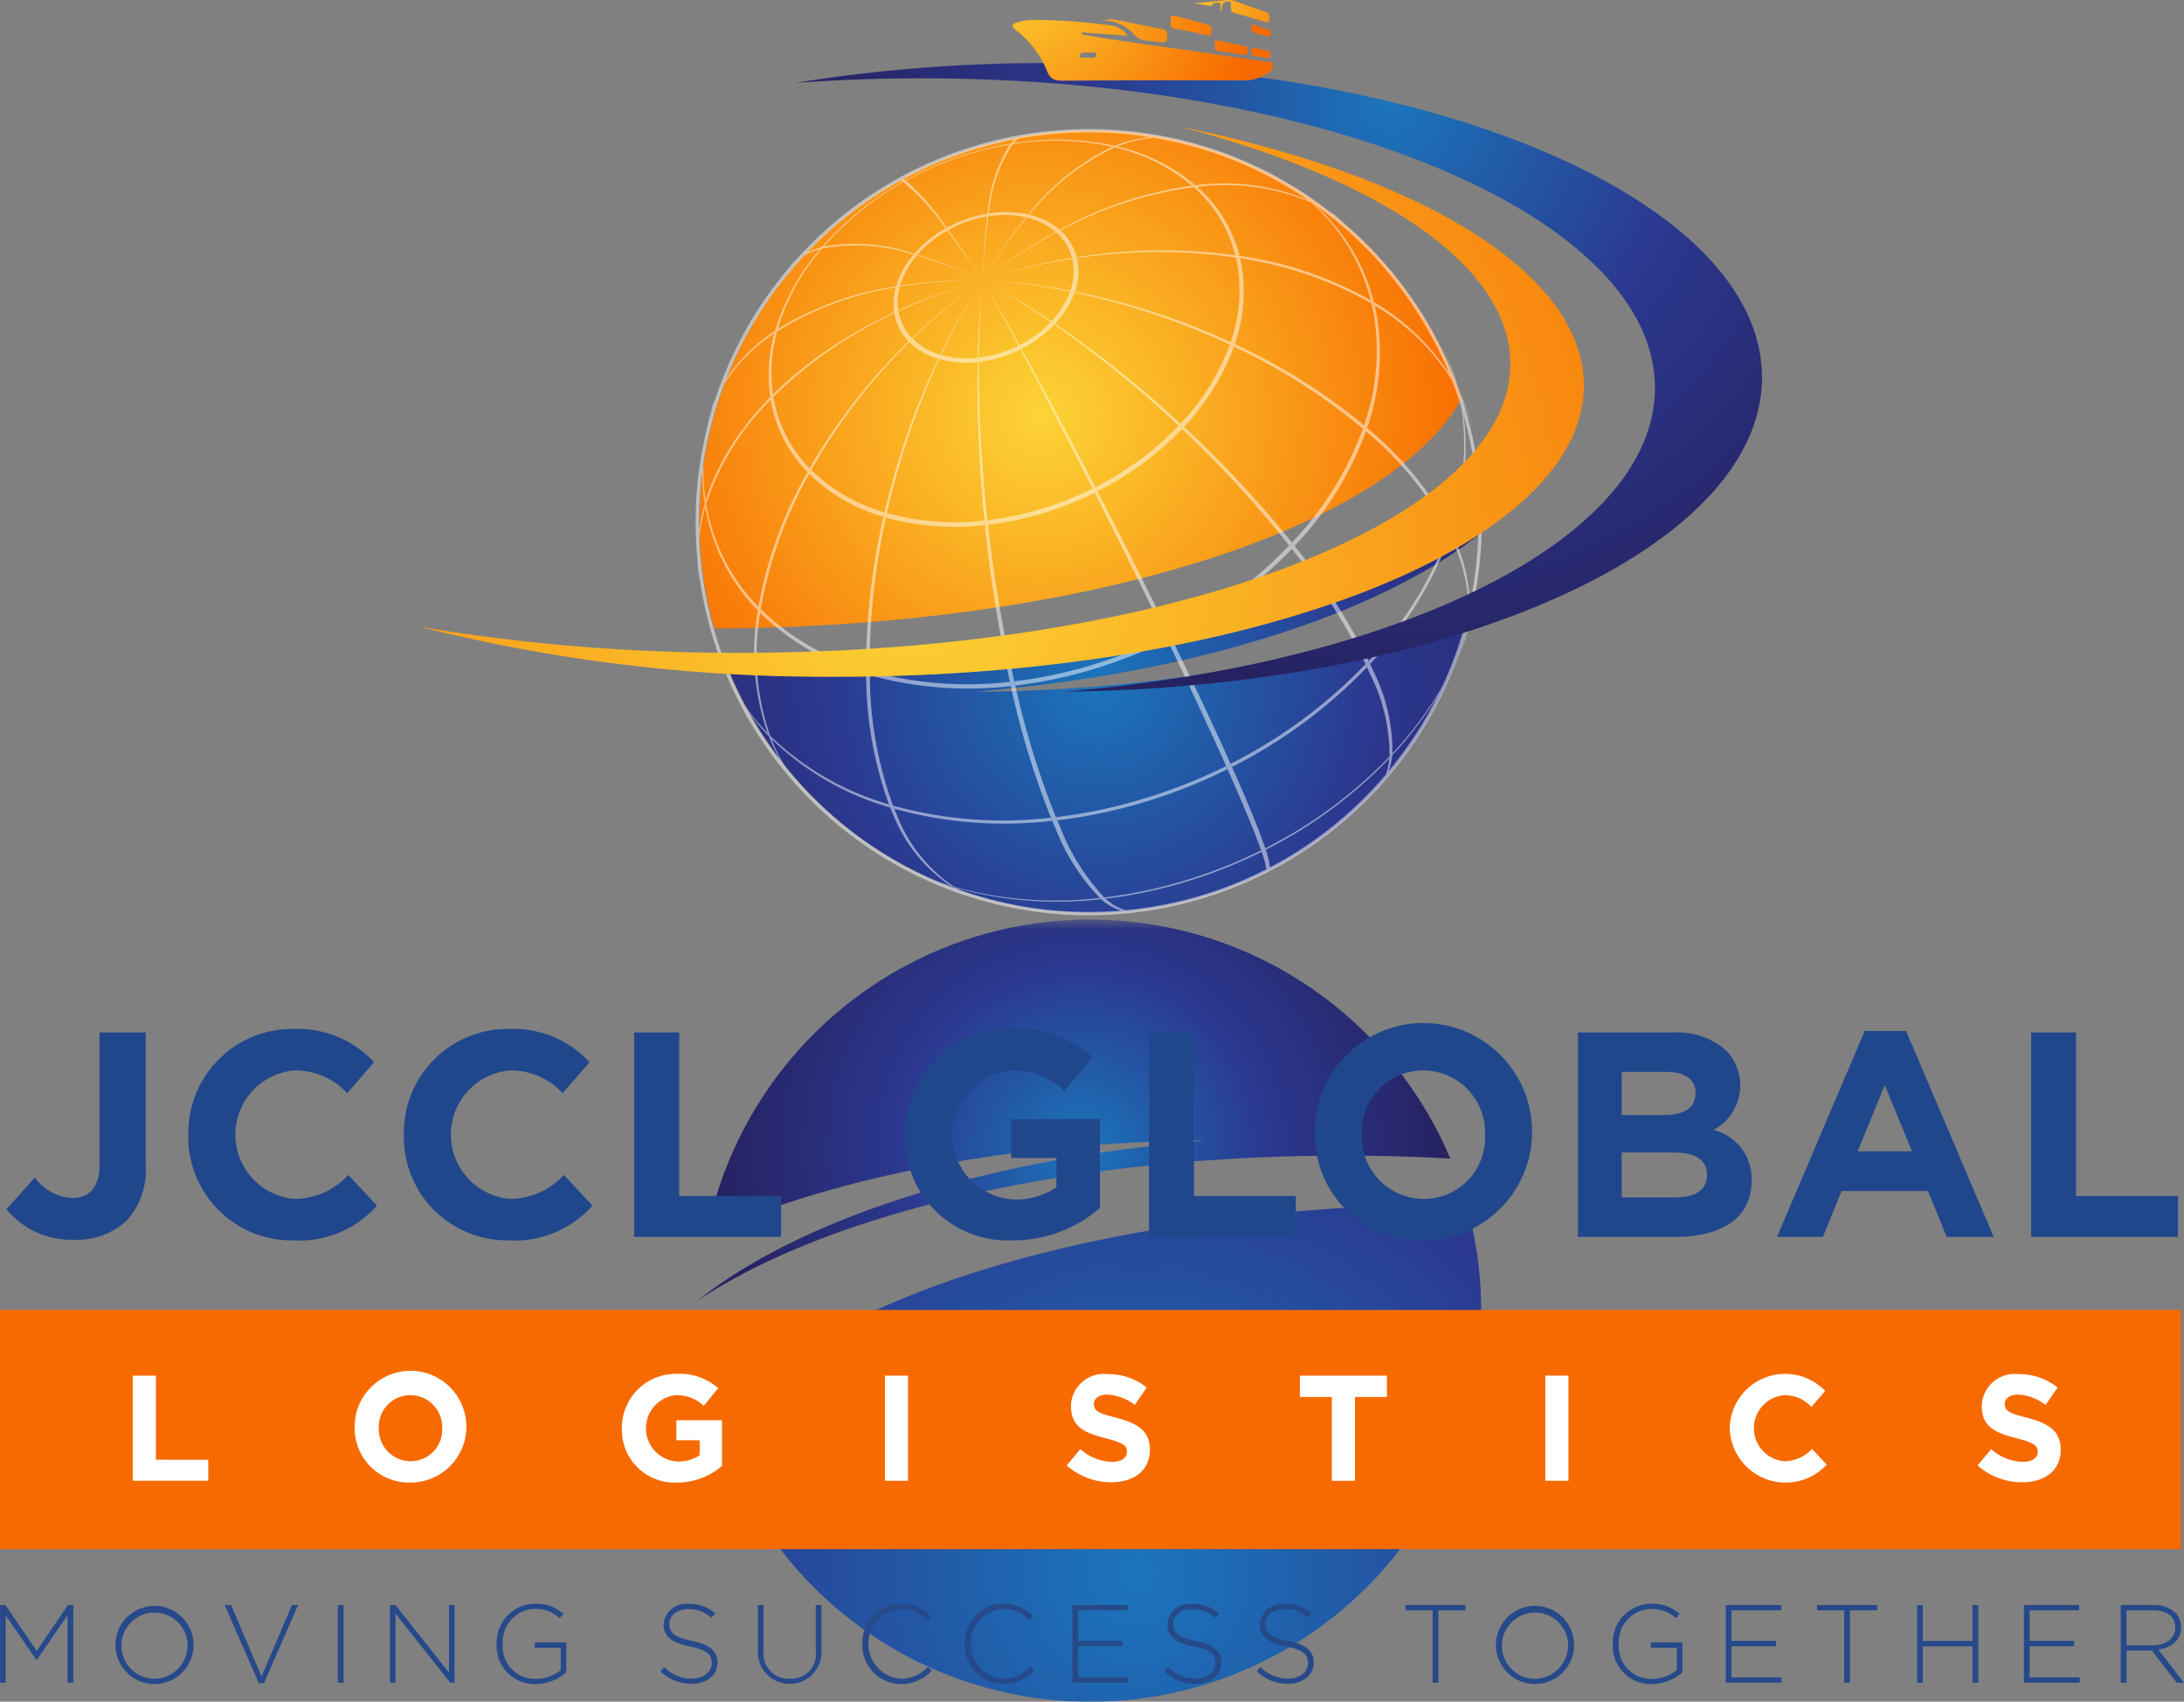 <svg id="Layer_1" data-name="Layer 1" xmlns="http://www.w3.org/2000/svg" xmlns:xlink="http://www.w3.org/1999/xlink" viewBox="0 0 109.472 85.282"><rect x="0" y="0" width="109.472" height="85.282" fill="#808080" stroke="none"/><defs><style>.cls-1{fill:url(#linear-gradient);}.cls-2{fill:url(#radial-gradient);}.cls-3{fill:url(#radial-gradient-2);}.cls-4{mask:url(#mask);}.cls-5{fill:url(#radial-gradient-3);}.cls-6{fill:url(#radial-gradient-4);}.cls-7{opacity:0.5;}.cls-8{fill:#fff;}.cls-9{fill:url(#radial-gradient-5);}.cls-10{fill:url(#radial-gradient-6);}.cls-11{fill:#20478c;}.cls-12{fill:#f76a00;}.cls-13{fill:#26498a;}.cls-14{fill:url(#radial-gradient-7);}.cls-15{fill:url(#radial-gradient-8);}</style><linearGradient id="linear-gradient" x1="53.343" y1="86.957" x2="53.343" y2="46.069" gradientUnits="userSpaceOnUse"><stop offset="0.532"/><stop offset="0.662" stop-color="#070707"/><stop offset="0.844" stop-color="#191919"/><stop offset="1" stop-color="#2e2e2e"/></linearGradient><radialGradient id="radial-gradient" cx="52.109" cy="20.827" r="22.16" gradientUnits="userSpaceOnUse"><stop offset="0" stop-color="#fcd435"/><stop offset="1" stop-color="#f76a00"/></radialGradient><radialGradient id="radial-gradient-2" cx="55.079" cy="34.247" r="27.101" gradientUnits="userSpaceOnUse"><stop offset="0" stop-color="#1b75bb"/><stop offset="0.506" stop-color="#2b388f"/><stop offset="1" stop-color="#262261"/></radialGradient><mask id="mask" x="22.817" y="46.069" width="61.053" height="40.889" maskUnits="userSpaceOnUse"><rect class="cls-1" x="22.817" y="46.069" width="61.053" height="40.889"/></mask><radialGradient id="radial-gradient-3" cx="-2604.857" cy="-429.212" r="46.643" gradientTransform="translate(-2547.843 -350.299) rotate(180)" xlink:href="#radial-gradient-2"/><radialGradient id="radial-gradient-4" cx="-2602.069" cy="-407.882" r="18.285" gradientTransform="translate(-2547.843 -350.299) rotate(180)" xlink:href="#radial-gradient-2"/><radialGradient id="radial-gradient-5" cx="69.707" cy="5.101" r="29.681" xlink:href="#radial-gradient-2"/><radialGradient id="radial-gradient-6" cx="45.392" cy="28.595" r="49.467" xlink:href="#radial-gradient"/><radialGradient id="radial-gradient-7" cx="50.976" cy="-1.672" r="12.225" xlink:href="#radial-gradient"/><radialGradient id="radial-gradient-8" cx="73.898" cy="20.24" r="8.476" gradientTransform="matrix(1, 0.027, -0.027, 1, -14.844, -22.773)" xlink:href="#radial-gradient"/></defs><path class="cls-2" d="M73.263,19.985A19.596,19.596,0,0,0,35.809,31.497C54.27,31.435,69.636,26.519,73.263,19.985Z"/><path class="cls-3" d="M74.242,26.706c-6.501,4.313-18.511,7.209-32.264,7.209q-2.736,0-5.37-.151a19.595,19.595,0,0,0,37.269-3.769c-6.314,2.802-15.002,4.57-24.632,4.672.036-.003.072-.006.108-.01-.156.004-.311.009-.468.01,11.007-.912,20.25-3.898,25.357-7.953Z"/><g class="cls-4"><path class="cls-5" d="M36.042,71.845A19.596,19.596,0,0,0,73.496,60.333C55.035,60.395,39.669,65.311,36.042,71.845Z"/><path class="cls-6" d="M35.062,65.125c6.501-4.313,18.511-7.209,32.264-7.209q2.736,0,5.37.151a19.595,19.595,0,0,0-37.269,3.769c6.314-2.802,15.002-4.57,24.632-4.672-.036.003-.071.006-.108.01.156-.004.311-.009.468-.01-11.007.913-20.25,3.898-25.357,7.953Z"/></g><g class="cls-7"><path class="cls-8" d="M47.831,44.443c.035.021.07.042.104.063a18.932,18.932,0,0,0,7.255.557c-.022-.02-.044-.04-.067-.06A19.01,19.01,0,0,1,47.831,44.443Z"/><path class="cls-8" d="M63.416,42.517l.024.072a22.839,22.839,0,0,0,6.199-4.577c.003-.031.006-.064.008-.096A22.938,22.938,0,0,1,63.416,42.517Z"/><path class="cls-8" d="M55.35,44.978c.022.02.044.041.066.06a23.288,23.288,0,0,0,3.358-.654,24.465,24.465,0,0,0,4.46-1.692L63.21,42.62a24.567,24.567,0,0,1-4.484,1.701A23.409,23.409,0,0,1,55.35,44.978Z"/><path class="cls-8" d="M69.783,37.86a18.685,18.685,0,0,0,2.298-3.021q.1-.202.196-.407a18.633,18.633,0,0,1-2.485,3.332C69.79,37.795,69.787,37.827,69.783,37.86Z"/><path class="cls-8" d="M73.514,31.792q.198-.588.339-1.182l.084-.372a13.104,13.104,0,0,1-.395,1.426C73.533,31.707,73.524,31.75,73.514,31.792Z"/><path class="cls-8" d="M73.258,32.429c-.043.13-.088.258-.134.386.119-.28.229-.562.329-.845q.015-.064.028-.127C73.412,32.039,73.336,32.235,73.258,32.429Z"/><path class="cls-8" d="M47.354,44.325c.131.043.263.086.396.126-.035-.02-.07-.041-.105-.063-.237-.071-.47-.149-.7-.231Q47.148,44.244,47.354,44.325Z"/><path class="cls-8" d="M37.498,35.662a11.259,11.259,0,0,0,1.038,1.236c-.02-.052-.041-.104-.06-.157a11.307,11.307,0,0,1-1.151-1.396Q37.41,35.505,37.498,35.662Z"/><path class="cls-8" d="M72.336,17.441l-.166-.328a10.722,10.722,0,0,1,.758,1.886c.046.117.091.236.135.354A10.707,10.707,0,0,0,72.336,17.441Z"/><path class="cls-8" d="M61.679,38.281c.024.053.047.105.07.157a24.909,24.909,0,0,0,6.768-4.996c-.024-.052-.049-.103-.073-.155A24.922,24.922,0,0,1,61.679,38.281Z"/><path class="cls-8" d="M72.605,26.694a18.656,18.656,0,0,1-4.004,6.426c.025.052.05.103.073.155A18.665,18.665,0,0,0,72.68,26.847C72.655,26.796,72.63,26.745,72.605,26.694Z"/><path class="cls-8" d="M52.923,40.954l.067.159a25.34,25.34,0,0,0,3.667-.714,26.672,26.672,0,0,0,4.869-1.847c-.023-.053-.047-.105-.07-.158a26.563,26.563,0,0,1-4.867,1.846A25.319,25.319,0,0,1,52.923,40.954Z"/><path class="cls-8" d="M38.667,37.032a14.12,14.12,0,0,0,5.953,3.44c-.021-.053-.042-.105-.063-.159a14.108,14.108,0,0,1-5.951-3.438C38.626,36.928,38.647,36.98,38.667,37.032Z"/><path class="cls-8" d="M44.76,40.373c.02.053.042.105.063.158a20.659,20.659,0,0,0,7.921.608c-.022-.053-.044-.105-.067-.159A20.654,20.654,0,0,1,44.76,40.373Z"/><path class="cls-8" d="M36.06,32.931l.131.344c.009.022.017.043.026.065-.017-.042-.032-.085-.048-.127C36.132,33.118,36.095,33.025,36.06,32.931Z"/><path class="cls-8" d="M72.672,26.5c.025.051.05.102.076.153a12.801,12.801,0,0,0,.611-5.862c-.034-.119-.07-.237-.106-.355.003.023.008.046.012.069A12.751,12.751,0,0,1,72.672,26.5Z"/><path class="cls-8" d="M38.101,30.716a12.614,12.614,0,0,0,5.315,3.07c-.001-.07-.002-.139-.003-.21a12.519,12.519,0,0,1-5.282-3.052C38.121,30.589,38.111,30.653,38.101,30.716Z"/><path class="cls-8" d="M35.354,25.416a9.685,9.685,0,0,0,2.63,5.181c.01-.064.02-.126.03-.19A9.621,9.621,0,0,1,35.4,25.259C35.385,25.311,35.369,25.364,35.354,25.416Z"/><path class="cls-8" d="M35.325,25.24c.015-.053.031-.104.047-.157a10.436,10.436,0,0,1-.11-1.889c-.019.125-.036.25-.053.375A10.513,10.513,0,0,0,35.325,25.24Z"/><path class="cls-8" d="M68.311,21.488a16.561,16.561,0,0,1-3.554,5.704c.045.057.09.113.135.17a16.655,16.655,0,0,0,3.577-5.739C68.416,21.577,68.364,21.533,68.311,21.488Z"/><path class="cls-8" d="M43.593,33.631c.001.07.003.14.004.21a18.454,18.454,0,0,0,7.071.543c-.016-.07-.032-.142-.048-.213A18.348,18.348,0,0,1,43.593,33.631Z"/><path class="cls-8" d="M35.924,19.687l-.044.122c-.079.231-.151.462-.217.694q.022-.064.045-.127C35.773,20.145,35.845,19.916,35.924,19.687Z"/><path class="cls-8" d="M62.606,8.152l-.378-.162a13.38,13.38,0,0,1,1.372.663c.125.065.249.129.372.196A13.208,13.208,0,0,0,62.606,8.152Z"/><path class="cls-8" d="M50.839,34.146c.016.071.033.142.049.213a22.645,22.645,0,0,0,3.273-.638,23.794,23.794,0,0,0,4.347-1.649l-.096-.199a23.591,23.591,0,0,1-4.32,1.639A22.474,22.474,0,0,1,50.839,34.146Z"/><path class="cls-8" d="M68.37,21.316c.053.044.105.089.157.133a11.388,11.388,0,0,0,.529-5.354c-.04-.266-.09-.527-.15-.784-.053-.032-.106-.064-.16-.095q.089.382.149.778A11.318,11.318,0,0,1,68.37,21.316Z"/><path class="cls-8" d="M35.66,20.549c-.016.043-.031.086-.045.129q-.12.448-.204.898.048-.204.101-.405C35.556,20.963,35.605,20.756,35.66,20.549Z"/><path class="cls-8" d="M58.612,31.774c.033.066.065.132.097.198a22.239,22.239,0,0,0,6.042-4.46q-.067-.085-.134-.171A22.117,22.117,0,0,1,58.612,31.774Z"/><path class="cls-8" d="M35.924,19.687l.098-.277C35.988,19.502,35.956,19.594,35.924,19.687Z"/><path class="cls-8" d="M68.707,15.049c.053.031.107.064.16.095A9.768,9.768,0,0,0,65.872,10.23c-.017-.012-.034-.023-.05-.035l-.116-.053A9.714,9.714,0,0,1,68.707,15.049Z"/><path class="cls-8" d="M65.594,10.038l-.041-.028.026.021Z"/><path class="cls-8" d="M59.924,9.286A9.289,9.289,0,0,0,56.005,7.34c-.04.016-.081.032-.121.049a9.161,9.161,0,0,1,3.861,1.917C59.804,9.3,59.864,9.292,59.924,9.286Z"/><path class="cls-8" d="M38.611,19.906c.045-.046.09-.091.135-.136a7.702,7.702,0,0,1,.2-3.152c-.044.029-.089.059-.132.088A7.824,7.824,0,0,0,38.611,19.906Z"/><path class="cls-8" d="M45.279,9.132l-.038-.024a15.255,15.255,0,0,0-4.047,3.274c.032-.009.065-.017.097-.025A15.014,15.014,0,0,1,45.279,9.132Z"/><path class="cls-8" d="M61.919,12.794c.071.01.141.021.212.031a6.857,6.857,0,0,0-2.118-3.462c-.06.006-.12.013-.18.02A6.754,6.754,0,0,1,61.919,12.794Z"/><path class="cls-8" d="M61.685,17.151q.104.048.208.097a7.984,7.984,0,0,0,.371-3.755c-.028-.187-.063-.369-.105-.549q-.106-.018-.212-.033.062.265.104.541A7.867,7.867,0,0,1,61.685,17.151Z"/><path class="cls-8" d="M41.102,12.49a11.104,11.104,0,0,0-2.254,4.095c.044-.029.088-.059.132-.087a10.94,10.94,0,0,1,2.22-4.034C41.167,12.472,41.134,12.481,41.102,12.49Z"/><path class="cls-8" d="M55.755,7.359c.04-.017.079-.034.119-.05a13.456,13.456,0,0,0-5.068-.136c-.015.016-.03.034-.045.052A13.257,13.257,0,0,1,55.755,7.359Z"/><path class="cls-8" d="M40.557,23.746a8.849,8.849,0,0,0,3.727,2.153c.017-.076.034-.15.052-.225a8.705,8.705,0,0,1-3.672-2.121C40.628,23.618,40.593,23.681,40.557,23.746Z"/><path class="cls-8" d="M49.498,26.07c.009.076.017.154.026.23a15.981,15.981,0,0,0,2.295-.446,16.727,16.727,0,0,0,3.048-1.157c-.035-.069-.07-.137-.105-.206A16.393,16.393,0,0,1,51.76,25.629,15.72,15.72,0,0,1,49.498,26.07Z"/><path class="cls-8" d="M44.461,25.712c-.017.075-.033.15-.05.225a12.936,12.936,0,0,0,4.959.381c-.007-.077-.016-.154-.023-.231A12.748,12.748,0,0,1,44.461,25.712Z"/><path class="cls-8" d="M50.61,7.249c.014-.018.028-.035.042-.051a15.982,15.982,0,0,0-1.596.348A16.646,16.646,0,0,0,45.377,9.032l.035.025A16.383,16.383,0,0,1,49.037,7.593,15.716,15.716,0,0,1,50.61,7.249Z"/><path class="cls-8" d="M54.901,24.42c.036.069.071.137.107.205a15.606,15.606,0,0,0,4.237-3.127c-.056-.053-.113-.106-.169-.16A15.375,15.375,0,0,1,54.901,24.42Z"/><path class="cls-8" d="M38.631,20.03a6.791,6.791,0,0,0,1.844,3.632c.036-.064.072-.127.108-.191a6.692,6.692,0,0,1-1.816-3.579C38.721,19.938,38.676,19.984,38.631,20.03Z"/><path class="cls-8" d="M61.644,17.27a11.509,11.509,0,0,1-2.471,3.966c.057.053.114.105.171.157a11.692,11.692,0,0,0,2.508-4.024C61.782,17.336,61.713,17.304,61.644,17.27Z"/><path class="cls-8" d="M47.484,11.557c-.028-.036-.056-.073-.083-.109a5.942,5.942,0,0,0-1.575,1.274c.053.015.106.031.159.047A5.666,5.666,0,0,1,47.484,11.557Z"/><path class="cls-8" d="M44.822,15.649c.069-.032.138-.064.208-.095a2.898,2.898,0,0,1,.075-1.184c-.068.012-.136.023-.204.035A3.044,3.044,0,0,0,44.822,15.649Z"/><path class="cls-8" d="M44.829,15.698a2.638,2.638,0,0,0,.717,1.413q.086-.083.173-.165A2.518,2.518,0,0,1,45.037,15.6C44.968,15.632,44.898,15.665,44.829,15.698Z"/><path class="cls-8" d="M45.579,17.143a3.433,3.433,0,0,0,1.45.838c.034-.07.067-.139.101-.208a3.269,3.269,0,0,1-1.38-.797C45.693,17.031,45.636,17.087,45.579,17.143Z"/><path class="cls-8" d="M53.632,14.615a4.332,4.332,0,0,1-.929,1.49c.061.041.123.082.184.123a4.538,4.538,0,0,0,.976-1.565C53.786,14.646,53.709,14.631,53.632,14.615Z"/><path class="cls-8" d="M53.113,11.518a3.608,3.608,0,0,0-1.524-.757c-.04.047-.081.093-.12.142a3.435,3.435,0,0,1,1.45.72C52.983,11.588,53.048,11.553,53.113,11.518Z"/><path class="cls-8" d="M53.648,14.57c.077.015.154.03.232.045a3.099,3.099,0,0,0,.144-1.46q-.016-.11-.041-.214l-.237.036c.016.067.028.135.039.204A2.956,2.956,0,0,1,53.648,14.57Z"/><path class="cls-8" d="M51.419,10.891c.04-.047.079-.095.118-.142a5.253,5.253,0,0,0-1.971-.053c-.008.048-.015.096-.022.145A4.981,4.981,0,0,1,51.419,10.891Z"/><path class="cls-8" d="M45.791,12.764a4.313,4.313,0,0,0-.877,1.593c.068-.011.135-.022.204-.032a4.103,4.103,0,0,1,.834-1.516C45.897,12.794,45.844,12.779,45.791,12.764Z"/><path class="cls-8" d="M53.735,12.933l.236-.038a2.662,2.662,0,0,0-.824-1.347c-.065.034-.131.068-.196.103A2.533,2.533,0,0,1,53.735,12.933Z"/><path class="cls-8" d="M49.486,10.851c.006-.049.013-.098.02-.145a6.268,6.268,0,0,0-.621.136,6.492,6.492,0,0,0-1.432.578l.081.11a6.179,6.179,0,0,1,1.362-.551A5.862,5.862,0,0,1,49.486,10.851Z"/><path class="cls-8" d="M51.099,17.301c.034.062.067.123.101.185a6.083,6.083,0,0,0,1.648-1.217c-.061-.043-.121-.084-.182-.126A5.774,5.774,0,0,1,51.099,17.301Z"/><path class="cls-8" d="M49.069,17.921h0c0,.071-.001.143-.002.216a6.078,6.078,0,0,0,.893-.174,6.507,6.507,0,0,0,1.186-.45c-.033-.062-.066-.124-.099-.186a6.18,6.18,0,0,1-1.128.428A5.985,5.985,0,0,1,49.069,17.921Z"/><path class="cls-8" d="M47.176,17.786q-.05.104-.098.209a5.02,5.02,0,0,0,1.929.148c.001-.072.003-.144.005-.216A4.777,4.777,0,0,1,47.176,17.786Z"/><path class="cls-8" d="M73.616,31.235a19.796,19.796,0,0,0-.299-11.147l.016.035a8.82,8.82,0,0,1,.522,1.556l-.081-.334a8.806,8.806,0,0,0-.487-1.409c-.023-.053-.049-.105-.073-.157-.049-.143-.099-.285-.151-.427-.044-.118-.089-.237-.135-.354A19.753,19.753,0,0,0,66.875,10.78a7.985,7.985,0,0,1,.958.736l-.224-.197a7.877,7.877,0,0,0-.943-.703A19.789,19.789,0,0,0,63.973,8.849c-.123-.067-.247-.132-.372-.196a19.56,19.56,0,0,0-4.54-1.673c.079.015.157.031.235.05l-.12-.029-.11-.025c-.08-.019-.161-.034-.242-.048A19.76,19.76,0,0,0,45.021,8.934l-.003.001-.164.092.006-.003a19.772,19.772,0,0,0-5.019,4.062,2.707,2.707,0,0,0-.235.237l-.133.156a2.799,2.799,0,0,1,.232-.239,19.678,19.678,0,0,0-3.853,6.773c-.052.12-.101.24-.145.363q-.023.064-.045.127c-.036.106-.069.214-.1.323l-.071.26c.036-.137.078-.273.123-.407.015-.043.03-.086.045-.129.035-.098.073-.195.114-.292q-.142.452-.263.914-.053.201-.101.405a19.762,19.762,0,0,0-.54,4.593q0,.998.098,1.971a8.405,8.405,0,0,0,.086.896l.054.339a8.468,8.468,0,0,1-.101-.88,19.595,19.595,0,0,0,1.161,4.718c.016.043.032.085.048.127A19.705,19.705,0,0,0,69.031,39.55c-.019.022-.037.045-.056.066l.139-.148c.025-.027.048-.056.071-.085a19.695,19.695,0,0,0,3.938-6.567c.046-.128.091-.256.134-.386q.151-.449.28-.909c-.017.108-.035.215-.057.322q-.013.064-.028.127a5.958,5.958,0,0,1-.176.611l.086-.251c.059-.176.109-.355.151-.538.01-.043.019-.085.028-.128C73.572,31.523,73.596,31.379,73.616,31.235ZM72.278,34.431q-.096.205-.196.407a19.528,19.528,0,0,1-2.475,3.804,3.278,3.278,0,0,0,.177-.783c.003-.032.006-.065.009-.097a8.929,8.929,0,0,0-.958-4.136c-.052-.116-.105-.233-.16-.351-.024-.052-.048-.104-.073-.155a31.476,31.476,0,0,0-3.709-5.758c-.044-.057-.09-.113-.135-.17a54.122,54.122,0,0,0-5.413-5.799c-.057-.052-.114-.104-.171-.157a54.132,54.132,0,0,0-6.285-5.008c-.061-.041-.123-.082-.184-.123a38.673,38.673,0,0,0-3.44-2.063,39.181,39.181,0,0,1,3.404,2.102c.061.042.121.083.182.126a55.2,55.2,0,0,1,6.227,5.069c.057.054.113.106.169.16a55.344,55.344,0,0,1,5.372,5.842q.067.085.134.171a32.217,32.217,0,0,1,3.693,5.776c.025.052.049.103.073.155q.082.177.16.351a9.038,9.038,0,0,1,.971,4.122c-.002.032-.005.065-.008.096a3.224,3.224,0,0,1-.18.804q-.514.603-1.073,1.165a19.612,19.612,0,0,1-4.736,3.487,3.656,3.656,0,0,0-.21-.88l-.024-.072c-.268-.804-.767-2.045-1.51-3.725q-.077-.174-.157-.354c-.023-.052-.047-.104-.07-.157-.83-1.855-1.848-4.013-2.97-6.31-.032-.065-.065-.132-.097-.198-1.128-2.304-2.357-4.742-3.604-7.148-.036-.068-.071-.137-.107-.205-1.247-2.404-2.509-4.77-3.701-6.934-.034-.062-.068-.123-.101-.185-.637-1.155-1.254-2.25-1.836-3.26.565,1.019,1.163,2.123,1.784,3.286.033.062.066.124.099.186,1.161,2.18,2.395,4.561,3.617,6.977.035.069.07.137.105.206,1.222,2.418,2.432,4.866,3.545,7.177l.096.199c1.108,2.304,2.118,4.466,2.946,6.321.023.053.047.105.07.158q.08.179.157.354c.742,1.68,1.248,2.917,1.528,3.715l.025.072a4.164,4.164,0,0,1,.234.872,19.414,19.414,0,0,1-7.042,2.051,2.398,2.398,0,0,1-1.011-.577c-.022-.02-.044-.04-.066-.06a10.902,10.902,0,0,1-2.208-3.511c-.051-.117-.102-.235-.153-.355l-.067-.159a42.564,42.564,0,0,1-2.035-6.595c-.017-.071-.033-.142-.049-.213A72.251,72.251,0,0,1,49.524,26.3c-.009-.076-.017-.154-.026-.23a69.165,69.165,0,0,1-.431-7.933c0-.072.001-.144.002-.216h0c.014-1.354.078-2.656.194-3.88-.136,1.225-.218,2.53-.251,3.886-.002.072-.003.144-.005.216a67.204,67.204,0,0,0,.339,7.943c.008.077.016.153.023.231a70.092,70.092,0,0,0,1.251,7.853c.016.071.032.142.048.213a41.221,41.221,0,0,0,2.009,6.597c.022.053.044.106.067.159q.076.181.153.355a10.645,10.645,0,0,0,2.227,3.509c.022.02.044.041.067.06a2.45,2.45,0,0,0,1.019.571c-.54.044-1.086.069-1.637.069a19.504,19.504,0,0,1-6.43-1.084c-.07-.036-.139-.073-.207-.113-.035-.02-.07-.042-.104-.063a7.645,7.645,0,0,1-2.858-3.557q-.077-.174-.15-.355c-.021-.053-.043-.105-.063-.158a19.414,19.414,0,0,1-1.163-6.533c-.002-.07-.003-.14-.004-.21a33.977,33.977,0,0,1,.818-7.694c.017-.075.033-.15.05-.225a38.196,38.196,0,0,1,2.617-7.716q.049-.104.098-.209h0a31.896,31.896,0,0,1,2.087-3.745A31.736,31.736,0,0,0,47.13,17.773c-.034.069-.067.138-.101.208a37.849,37.849,0,0,0-2.692,7.694c-.017.075-.035.149-.052.225a33.505,33.505,0,0,0-.871,7.678c.001.07.002.14.003.21a19.131,19.131,0,0,0,1.142,6.526c.021.053.042.106.063.159.048.12.098.237.15.355a7.64,7.64,0,0,0,2.874,3.562c.035.022.07.042.105.063.05.03.102.056.154.083q-.277-.101-.55-.209-.205-.081-.409-.168a19.547,19.547,0,0,1-7.6-5.755,8.85,8.85,0,0,1-.53-1.017c-.051-.116-.101-.234-.148-.353-.02-.052-.041-.104-.06-.157a12.328,12.328,0,0,1-.506-6.159c.01-.064.02-.127.03-.191a21.388,21.388,0,0,1,2.427-6.78c.035-.064.071-.128.107-.193a28.973,28.973,0,0,1,4.915-6.41c.057-.056.114-.112.171-.168a30.064,30.064,0,0,1,3.513-2.934A30.125,30.125,0,0,0,45.72,16.945q-.087.083-.173.165a28.816,28.816,0,0,0-4.964,6.361c-.036.064-.072.127-.108.191a21.119,21.119,0,0,0-2.461,6.745c-.011.064-.021.126-.03.19a12.19,12.19,0,0,0,.492,6.144c.02.053.04.105.06.157.047.119.096.237.148.353a8.998,8.998,0,0,0,.458.896,19.594,19.594,0,0,1-1.644-2.485q-.088-.158-.173-.316a19.427,19.427,0,0,1-2.272-8.444,9.505,9.505,0,0,1,.301-1.486c.015-.053.031-.105.046-.158A13.099,13.099,0,0,1,38.631,20.03c.045-.046.09-.092.135-.137a21.599,21.599,0,0,1,6.063-4.195c.069-.033.138-.065.207-.098a28.078,28.078,0,0,1,4.227-1.559c-8.048,2.184-13.499,7.265-14.22,12.537-.003-.137-.005-.273-.005-.411a19.768,19.768,0,0,1,.173-2.6c.017-.126.034-.25.053-.375a19.4,19.4,0,0,1,1.044-3.963,8.694,8.694,0,0,1,2.507-2.524c.044-.03.088-.059.132-.088a15.788,15.788,0,0,1,5.954-2.213c.068-.012.136-.023.204-.035a25.51,25.51,0,0,1,4.159-.328,25.413,25.413,0,0,0-4.146.283c-.068.01-.136.021-.204.032a15.593,15.593,0,0,0-5.934,2.14c-.044.029-.088.059-.132.087a8.554,8.554,0,0,0-2.456,2.422,19.553,19.553,0,0,1,3.942-6.212,3.833,3.833,0,0,1,.767-.305c.032-.009.065-.018.098-.026a9.272,9.272,0,0,1,4.59.301c.053.014.107.03.161.044a24.134,24.134,0,0,1,3.312,1.233,24.256,24.256,0,0,0-3.278-1.273c-.053-.015-.106-.032-.159-.047a9.135,9.135,0,0,0-4.535-.365c-.033.008-.065.016-.097.025a3.684,3.684,0,0,0-.736.282q.15-.157.301-.309A19.601,19.601,0,0,1,45.145,9.056c.03.014.062.031.096.052l.038.024a11.272,11.272,0,0,1,2.122,2.317c.027.036.055.072.083.109q.784,1.034,1.78,2.484-.967-1.465-1.729-2.512l-.081-.11a12.145,12.145,0,0,0-2.041-2.362l-.035-.025c-.032-.022-.062-.039-.091-.055a19.409,19.409,0,0,1,5.578-1.991,1.723,1.723,0,0,0-.213.212c-.014.016-.028.033-.042.051a7.534,7.534,0,0,0-1.104,3.457c-.007.048-.013.096-.02.145a30.073,30.073,0,0,0-.223,3.191,29.516,29.516,0,0,1,.28-3.2c.007-.049.015-.098.022-.145a7.531,7.531,0,0,1,1.196-3.471c.014-.018.029-.036.045-.052a1.753,1.753,0,0,1,.232-.221,19.701,19.701,0,0,1,6.607-.079,5.899,5.899,0,0,0-1.771.435c-.04.016-.079.033-.119.05a11.834,11.834,0,0,0-4.218,3.39c-.039.048-.079.095-.118.142a23.744,23.744,0,0,0-2.156,3.15,23.682,23.682,0,0,1,2.205-3.138c.04-.048.08-.095.12-.142A11.995,11.995,0,0,1,55.884,7.39c.041-.017.081-.033.121-.049a6.024,6.024,0,0,1,1.845-.433A19.436,19.436,0,0,1,65.553,10.01l.041.028-.015-.007a10.933,10.933,0,0,0-5.655-.745c-.059.006-.119.014-.179.02a19.174,19.174,0,0,0-6.632,2.212c-.065.035-.129.07-.194.105a26.891,26.891,0,0,0-3.655,2.418,27.02,27.02,0,0,1,3.688-2.389c.066-.036.131-.07.196-.103a19.375,19.375,0,0,1,6.685-2.165c.06-.007.12-.014.18-.02a11.117,11.117,0,0,1,5.693.778l.116.053c.017.012.034.023.05.035a19.609,19.609,0,0,1,6.765,8.491,11.318,11.318,0,0,0-3.771-3.578c-.053-.031-.106-.064-.16-.095a18.608,18.608,0,0,0-6.576-2.223c-.07-.01-.141-.021-.212-.031a26.789,26.789,0,0,0-7.947.101l-.236.038a29.767,29.767,0,0,0-4.472,1.108,29.896,29.896,0,0,1,4.483-1.065l.237-.036a26.96,26.96,0,0,1,7.964-.03q.106.015.212.033a18.833,18.833,0,0,1,6.588,2.272c.054.031.107.063.16.095a11.36,11.36,0,0,1,3.862,3.736q.267.682.484,1.39c.036.118.071.236.106.355a19.657,19.657,0,0,1,.317,9.479,8.361,8.361,0,0,0-.766-3.268c-.052-.116-.105-.233-.161-.349-.025-.051-.05-.102-.076-.153a16.768,16.768,0,0,0-4.144-5.051c-.052-.044-.105-.089-.157-.133a29.594,29.594,0,0,0-6.477-4.068q-.104-.048-.208-.097a35.227,35.227,0,0,0-7.806-2.536c-.077-.015-.154-.031-.232-.045a31.343,31.343,0,0,0-4.384-.528,31.498,31.498,0,0,1,4.369.574c.077.016.154.031.231.048a35.522,35.522,0,0,1,7.781,2.608c.07.033.139.065.208.098a30.036,30.036,0,0,1,6.46,4.119c.053.045.105.089.157.135a16.971,16.971,0,0,1,4.137,5.071c.025.051.05.102.075.153q.084.174.161.349a8.304,8.304,0,0,1,.769,3.37A19.367,19.367,0,0,1,72.278,34.431Z"/></g><path class="cls-9" d="M52.436,3.162a77.958,77.958,0,0,0-12.55.99q3.071-.223,6.298-.227c20.307,0,36.769,6.948,36.769,15.517,0,7.541-12.746,13.823-29.641,15.224,19.413-.204,35.006-7.177,35.006-15.75C88.318,10.215,72.253,3.162,52.436,3.162Z"/><path class="cls-10" d="M59.137,6.348c10.013,2.617,16.568,6.966,16.568,11.89,0,7.997-17.292,14.48-38.62,14.48a95.663,95.663,0,0,1-16.086-1.312,83.42,83.42,0,0,0,20.98,2.509c20.663,0,37.412-6.533,37.412-14.595C79.39,13.673,71.168,8.776,59.137,6.348Z"/><path class="cls-11" d="M.323,60.599,1.743,59.018A2.526,2.526,0,0,0,3.616,60.042c.849,0,1.375-.512,1.375-1.697v-6.6H7.304v6.702a3.718,3.718,0,0,1-.966,2.736,3.658,3.658,0,0,1-2.663.951A4.188,4.188,0,0,1,.323,60.599Z"/><path class="cls-11" d="M9.441,56.867a5.206,5.206,0,0,1,5.341-5.297,5.155,5.155,0,0,1,3.966,1.668L17.402,54.789a3.546,3.546,0,0,0-2.634-1.141,3.23,3.23,0,0,0,0,6.439,3.698,3.698,0,0,0,2.692-1.2l1.434,1.536a5.183,5.183,0,0,1-4.2,1.742A5.178,5.178,0,0,1,9.441,56.867Z"/><path class="cls-11" d="M20.243,56.867a5.206,5.206,0,0,1,5.341-5.297A5.155,5.155,0,0,1,29.55,53.238l-1.346,1.551A3.546,3.546,0,0,0,25.57,53.647a3.23,3.23,0,0,0,0,6.439,3.698,3.698,0,0,0,2.692-1.2l1.434,1.536a5.183,5.183,0,0,1-4.2,1.742A5.178,5.178,0,0,1,20.243,56.867Z"/><path class="cls-11" d="M31.79,51.745H34.044V59.94h5.107v2.049H31.79Z"/><path class="cls-11" d="M45.372,56.867a5.258,5.258,0,0,1,5.371-5.297,5.625,5.625,0,0,1,4.024,1.405l-1.42,1.712a3.772,3.772,0,0,0-2.678-1.039,3.243,3.243,0,0,0,.161,6.468,3.596,3.596,0,0,0,2.122-.615V58.038H50.684V56.091h4.449V60.54a6.648,6.648,0,0,1-4.375,1.624A5.134,5.134,0,0,1,45.372,56.867Z"/><path class="cls-11" d="M57.593,51.745h2.254V59.94h5.107v2.049H57.593Z"/><path class="cls-11" d="M65.906,56.867a5.446,5.446,0,1,1,5.429,5.298A5.297,5.297,0,0,1,65.906,56.867Zm8.531,0a3.112,3.112,0,0,0-3.102-3.219,3.071,3.071,0,0,0-3.073,3.219,3.112,3.112,0,0,0,3.102,3.22A3.071,3.071,0,0,0,74.438,56.867Z"/><path class="cls-11" d="M79.093,51.745h4.756a3.699,3.699,0,0,1,2.678.907,2.525,2.525,0,0,1-.644,3.98A2.514,2.514,0,0,1,87.8,59.179c0,1.873-1.522,2.81-3.834,2.81H79.093Zm4.273,4.141c.995,0,1.624-.322,1.624-1.112,0-.673-.527-1.054-1.478-1.054H81.288v2.166Zm.6,4.127c.995,0,1.595-.351,1.595-1.141,0-.688-.512-1.112-1.668-1.112H81.288v2.254Z"/><path class="cls-11" d="M93.465,51.672h2.078l4.39,10.317h-2.356L96.64,59.691H92.309l-.937,2.297H89.075Zm2.37,6.029-1.361-3.322-1.361,3.322Z"/><path class="cls-11" d="M101.808,51.745h2.254V59.94h5.107v2.049h-7.361Z"/><rect class="cls-12" y="65.652" width="109.316" height="11.988"/><path class="cls-8" d="M6.654,68.944H7.813v4.214H10.44v1.053H6.654Z"/><path class="cls-8" d="M17.777,71.578a2.8,2.8,0,1,1,2.792,2.724A2.724,2.724,0,0,1,17.777,71.578Zm4.387,0a1.6,1.6,0,0,0-1.595-1.656,1.579,1.579,0,0,0-1.58,1.656,1.6,1.6,0,0,0,1.595,1.655A1.579,1.579,0,0,0,22.164,71.578Z"/><path class="cls-8" d="M31.172,71.578a2.704,2.704,0,0,1,2.762-2.724,2.891,2.891,0,0,1,2.069.722l-.73.88a1.94,1.94,0,0,0-1.377-.534,1.667,1.667,0,0,0,.083,3.326,1.849,1.849,0,0,0,1.091-.316V72.18H33.903V71.179h2.288v2.288a3.42,3.42,0,0,1-2.25.835A2.64,2.64,0,0,1,31.172,71.578Z"/><path class="cls-8" d="M44.356,68.944h1.159v5.268H44.356Z"/><path class="cls-8" d="M53.469,73.444l.685-.82a2.417,2.417,0,0,0,1.573.64c.474,0,.76-.188.76-.512,0-.293-.181-.444-1.061-.67-1.061-.271-1.746-.564-1.746-1.625a1.648,1.648,0,0,1,1.844-1.588,3.049,3.049,0,0,1,1.956.67l-.602.873a2.472,2.472,0,0,0-1.37-.519c-.444,0-.677.203-.677.474,0,.346.226.459,1.136.692,1.069.279,1.671.662,1.671,1.595,0,1.046-.798,1.633-1.934,1.633A3.353,3.353,0,0,1,53.469,73.444Z"/><path class="cls-8" d="M66.758,70.013H65.156V68.944H69.52v1.069H67.917v4.199h-1.159Z"/><path class="cls-8" d="M77.459,68.944h1.159v5.268H77.459Z"/><path class="cls-8" d="M86.7,71.578a2.779,2.779,0,0,1,4.786-1.866l-.692.798a1.823,1.823,0,0,0-1.355-.587,1.661,1.661,0,0,0,0,3.311,1.901,1.901,0,0,0,1.385-.617l.738.79A2.806,2.806,0,0,1,86.7,71.578Z"/><path class="cls-8" d="M99.124,73.444l.685-.82a2.417,2.417,0,0,0,1.573.64c.474,0,.76-.188.76-.512,0-.293-.181-.444-1.061-.67-1.061-.271-1.746-.564-1.746-1.625a1.648,1.648,0,0,1,1.844-1.588,3.049,3.049,0,0,1,1.956.67l-.602.873a2.472,2.472,0,0,0-1.37-.519c-.444,0-.677.203-.677.474,0,.346.226.459,1.136.692,1.069.279,1.671.662,1.671,1.595,0,1.046-.798,1.633-1.934,1.633A3.353,3.353,0,0,1,99.124,73.444Z"/><path class="cls-13" d="M.004,80.44H.276L1.839,82.742,3.402,80.44h.273v3.893H3.385v-3.381l-1.54,2.241H1.822l-1.54-2.241v3.381H.004Z"/><path class="cls-13" d="M5.788,82.386a1.958,1.958,0,1,1,1.952,2.013A1.959,1.959,0,0,1,5.788,82.386Zm3.615,0a1.66,1.66,0,1,0-1.651,1.752A1.685,1.685,0,0,0,9.402,82.386Z"/><path class="cls-13" d="M11.261,80.44h.323l1.524,3.581L14.636,80.44h.306L13.229,84.36h-.256Z"/><path class="cls-13" d="M16.933,80.44h.289v3.893h-.289Z"/><path class="cls-13" d="M19.547,80.44H19.82l2.686,3.387V80.44h.278v3.893h-.217l-2.742-3.459v3.459h-.278Z"/><path class="cls-13" d="M24.897,82.386a1.944,1.944,0,0,1,1.924-2.013,2.04,2.04,0,0,1,1.424.512l-.189.217a1.754,1.754,0,0,0-1.251-.467,1.657,1.657,0,0,0-1.607,1.752,1.624,1.624,0,0,0,1.669,1.757,1.999,1.999,0,0,0,1.24-.445V82.581H26.805v-.267h1.579v1.502a2.342,2.342,0,0,1-1.529.584A1.9,1.9,0,0,1,24.897,82.386Z"/><path class="cls-13" d="M33.106,83.765l.189-.217a1.89,1.89,0,0,0,1.396.578c.584,0,.984-.328.984-.784,0-.411-.217-.65-1.101-.829-.934-.189-1.312-.506-1.312-1.107a1.126,1.126,0,0,1,1.251-1.023,1.94,1.94,0,0,1,1.335.473l-.184.228a1.675,1.675,0,0,0-1.162-.439c-.573,0-.951.328-.951.745,0,.411.211.662,1.134.851.901.183,1.279.506,1.279,1.084,0,.628-.539,1.062-1.29,1.062A2.215,2.215,0,0,1,33.106,83.765Z"/><path class="cls-13" d="M37.984,82.714V80.44h.289v2.247a1.269,1.269,0,0,0,1.318,1.446,1.236,1.236,0,0,0,1.296-1.418V80.44h.289v2.241a1.599,1.599,0,1,1-3.192.033Z"/><path class="cls-13" d="M43.228,82.386a1.957,1.957,0,0,1,1.946-2.013,2.025,2.025,0,0,1,1.496.64l-.189.194a1.786,1.786,0,0,0-1.312-.573,1.755,1.755,0,0,0,.005,3.503,1.783,1.783,0,0,0,1.34-.606l.195.189a2.053,2.053,0,0,1-1.546.678A1.938,1.938,0,0,1,43.228,82.386Z"/><path class="cls-13" d="M48.351,82.386a1.957,1.957,0,0,1,1.946-2.013,2.025,2.025,0,0,1,1.496.64l-.189.194a1.786,1.786,0,0,0-1.312-.573,1.755,1.755,0,0,0,.005,3.503,1.783,1.783,0,0,0,1.34-.606l.195.189a2.053,2.053,0,0,1-1.546.678A1.938,1.938,0,0,1,48.351,82.386Z"/><path class="cls-13" d="M53.757,80.44h2.769v.267h-2.48v1.529h2.23v.267h-2.23v1.562h2.508v.267h-2.797Z"/><path class="cls-13" d="M58.361,83.765l.189-.217a1.89,1.89,0,0,0,1.396.578c.584,0,.984-.328.984-.784,0-.411-.217-.65-1.101-.829-.934-.189-1.312-.506-1.312-1.107a1.126,1.126,0,0,1,1.251-1.023,1.94,1.94,0,0,1,1.335.473l-.184.228a1.675,1.675,0,0,0-1.162-.439c-.573,0-.951.328-.951.745,0,.411.211.662,1.134.851.901.183,1.279.506,1.279,1.084,0,.628-.539,1.062-1.29,1.062A2.215,2.215,0,0,1,58.361,83.765Z"/><path class="cls-13" d="M62.994,83.765l.189-.217a1.89,1.89,0,0,0,1.396.578c.584,0,.984-.328.984-.784,0-.411-.217-.65-1.101-.829-.934-.189-1.312-.506-1.312-1.107a1.126,1.126,0,0,1,1.251-1.023,1.94,1.94,0,0,1,1.335.473l-.184.228a1.675,1.675,0,0,0-1.162-.439c-.573,0-.951.328-.951.745,0,.411.211.662,1.134.851.901.183,1.279.506,1.279,1.084,0,.628-.539,1.062-1.29,1.062A2.215,2.215,0,0,1,62.994,83.765Z"/><path class="cls-13" d="M71.809,80.707H70.452V80.44h3.003v.267H72.098v3.626h-.289Z"/><path class="cls-13" d="M74.985,82.386a1.958,1.958,0,1,1,1.952,2.013A1.959,1.959,0,0,1,74.985,82.386Zm3.615,0a1.66,1.66,0,1,0-1.651,1.752A1.685,1.685,0,0,0,78.6,82.386Z"/><path class="cls-13" d="M80.841,82.386a1.944,1.944,0,0,1,1.924-2.013,2.04,2.04,0,0,1,1.424.512L84,81.102a1.754,1.754,0,0,0-1.251-.467,1.657,1.657,0,0,0-1.607,1.752A1.624,1.624,0,0,0,82.81,84.143a1.998,1.998,0,0,0,1.24-.445V82.581H82.749v-.267h1.579v1.502a2.341,2.341,0,0,1-1.529.584A1.9,1.9,0,0,1,80.841,82.386Z"/><path class="cls-13" d="M86.503,80.44h2.769v.267h-2.48v1.529h2.23v.267h-2.23v1.562H89.3v.267h-2.797Z"/><path class="cls-13" d="M92.437,80.707H91.081V80.44h3.003v.267H92.727v3.626h-.289Z"/><path class="cls-13" d="M96.091,80.44h.289v1.802h2.491V80.44h.289v3.893h-.289v-1.824H96.38v1.824h-.289Z"/><path class="cls-13" d="M101.447,80.44h2.769v.267h-2.48v1.529h2.23v.267h-2.23v1.562h2.508v.267h-2.797Z"/><path class="cls-13" d="M106.302,80.44h1.635a1.533,1.533,0,0,1,1.095.384,1.034,1.034,0,0,1,.295.734c0,.65-.484,1.023-1.14,1.112l1.284,1.663h-.367l-1.24-1.613h-1.273v1.613h-.289Zm1.601,2.019c.65,0,1.134-.328,1.134-.901,0-.523-.411-.851-1.118-.851h-1.329v1.752Z"/><path class="cls-14" d="M54.218,1.702c.082.022.162.05.245.064,1.195.208,2.395.382,3.597.546,1.824.249,3.644.523,5.465.791.093.014.236-.039.261.121.02.129.018.278-.103.347a2.245,2.245,0,0,1-1.121.459c-3.086-.003-6.173-.009-9.259.015-.442.003-.672-.067-.841-.533A4.966,4.966,0,0,0,50.894,1.49c-.201-.171-.181-.279.067-.362a3.075,3.075,0,0,1,.957-.129,28.033,28.033,0,0,1,3.807.286,1.164,1.164,0,0,1,.8.506l-2.297-.168Zm.399,1.192c.146.001.348.023.339-.17-.007-.171-.204-.07-.315-.086a1.718,1.718,0,0,0-.321.001c-.109.006-.206.068-.204.171.003.132.133.067.209.081a.99.99,0,0,0,.175.002v.001C54.538,2.894,54.577,2.894,54.616,2.894Z"/><path class="cls-15" d="M60.74.307c.015-.085.042-.138.143-.153.294-.045.304-.04.295.256-.001.043-.002.085-.004.151.088-.068.067-.15.077-.219a.279.279,0,0,1,.374-.25c.106.028.073.109.075.173.008.34.007.337.341.432.461.132.922.264,1.38.406.163.051.206.013.216-.158a.303.303,0,0,0-.243-.37c-.478-.15-.948-.325-1.419-.497a1.129,1.129,0,0,0-.523-.073c-.534.059-1.068.116-1.603.155"/><path class="cls-14" d="M53.029.646c.03-.373.3-.364.537-.344.244.02.065.262.204.439-.04-.426.177-.568.498-.501.294.061.044.343.194.538.006-.363.071-.705.515-.588.29.076.047.375.173.564A.995.995,0,0,0,55.218.36c.02-.112.043-.189.186-.214.393-.068.433-.057.413.342-.013.257.069.354.328.399.694.12,1.384.268,2.072.421.206.046.264.01.278-.211.019-.303-.058-.451-.381-.521C57.444.432,56.784.243,56.124.06a2.115,2.115,0,0,0-.756-.045c-.663.055-1.327.112-1.99.165C52.97.212,52.97.21,53.029.646Z"/><path class="cls-14" d="M55.268,1.029a2.041,2.041,0,0,1,1.605.736.958.958,0,0,0,.63.276c.174.022.35.038.523.065.448.071.55-.041.456-.491-.024-.117-.101-.127-.188-.145Q57.132,1.235,55.97.998A1.85,1.85,0,0,0,55.268,1.029Z"/><path class="cls-14" d="M58.705,1.877c-.094.288.046.349.25.376.503.067,1.005.144,1.508.214.094.013.247.09.241-.091-.004-.15.13-.38-.142-.437-.573-.121-1.146-.243-1.724-.333C58.564,1.563,58.75,1.821,58.705,1.877Z"/><path class="cls-14" d="M58.692,1.012c-.081.325.047.411.318.451.482.071.956.198,1.436.288.082.015.242.138.255-.048.01-.151.126-.385-.118-.456-.581-.17-1.167-.327-1.757-.465C58.56.721,58.731.968,58.692,1.012Z"/><path class="cls-14" d="M59.63.769a.798.798,0,0,0,.491.054c.106-.005.26-.115.323.082A.224.224,0,0,0,60.47.95.344.344,0,0,0,60.541.864c.046-.119.147-.121.244-.116.136.007.108.122.106.201-.003.146.066.202.202.235.4.098.794.215,1.194.313.086.021.232.11.25-.077.012-.124.059-.275-.138-.334-.487-.148-.962-.353-1.458-.451A4.023,4.023,0,0,0,59.63.769Z"/><path class="cls-14" d="M60.899,2.293c-.046.2.062.256.236.278.388.049.774.115,1.162.165.092.012.234.077.243-.106.007-.14.051-.295-.175-.334-.395-.067-.79-.144-1.178-.241C60.952,1.997,60.848,2.039,60.899,2.293Z"/><path class="cls-14" d="M60.904,1.573c-.041.211.035.295.217.327.404.072.804.162,1.206.241.078.015.196.074.207-.065.01-.122.085-.295-.107-.349-.46-.129-.922-.255-1.388-.362C60.828,1.317,60.934,1.516,60.904,1.573Z"/><path class="cls-14" d="M63.679,1.67c-.007-.056.02-.141-.038-.162-.274-.099-.552-.191-.832-.27-.076-.021-.079.072-.075.126.007.099-.048.229.101.271.235.066.472.126.708.187C63.684,1.858,63.679,1.762,63.679,1.67Z"/><path class="cls-14" d="M62.731,2.016c.007.088-.019.191.102.218.239.054.479.104.718.154.089.019.129-.028.127-.112-.001-.093.035-.208-.097-.246-.235-.068-.472-.132-.709-.191C62.703,1.797,62.743,1.931,62.731,2.016Z"/><path class="cls-14" d="M62.731,2.59c-.02.148.045.213.192.227.193.018.384.054.576.082.075.011.17.043.175-.078.004-.098.057-.235-.09-.272-.235-.058-.474-.096-.712-.14C62.709,2.378,62.742,2.503,62.731,2.59Z"/></svg>